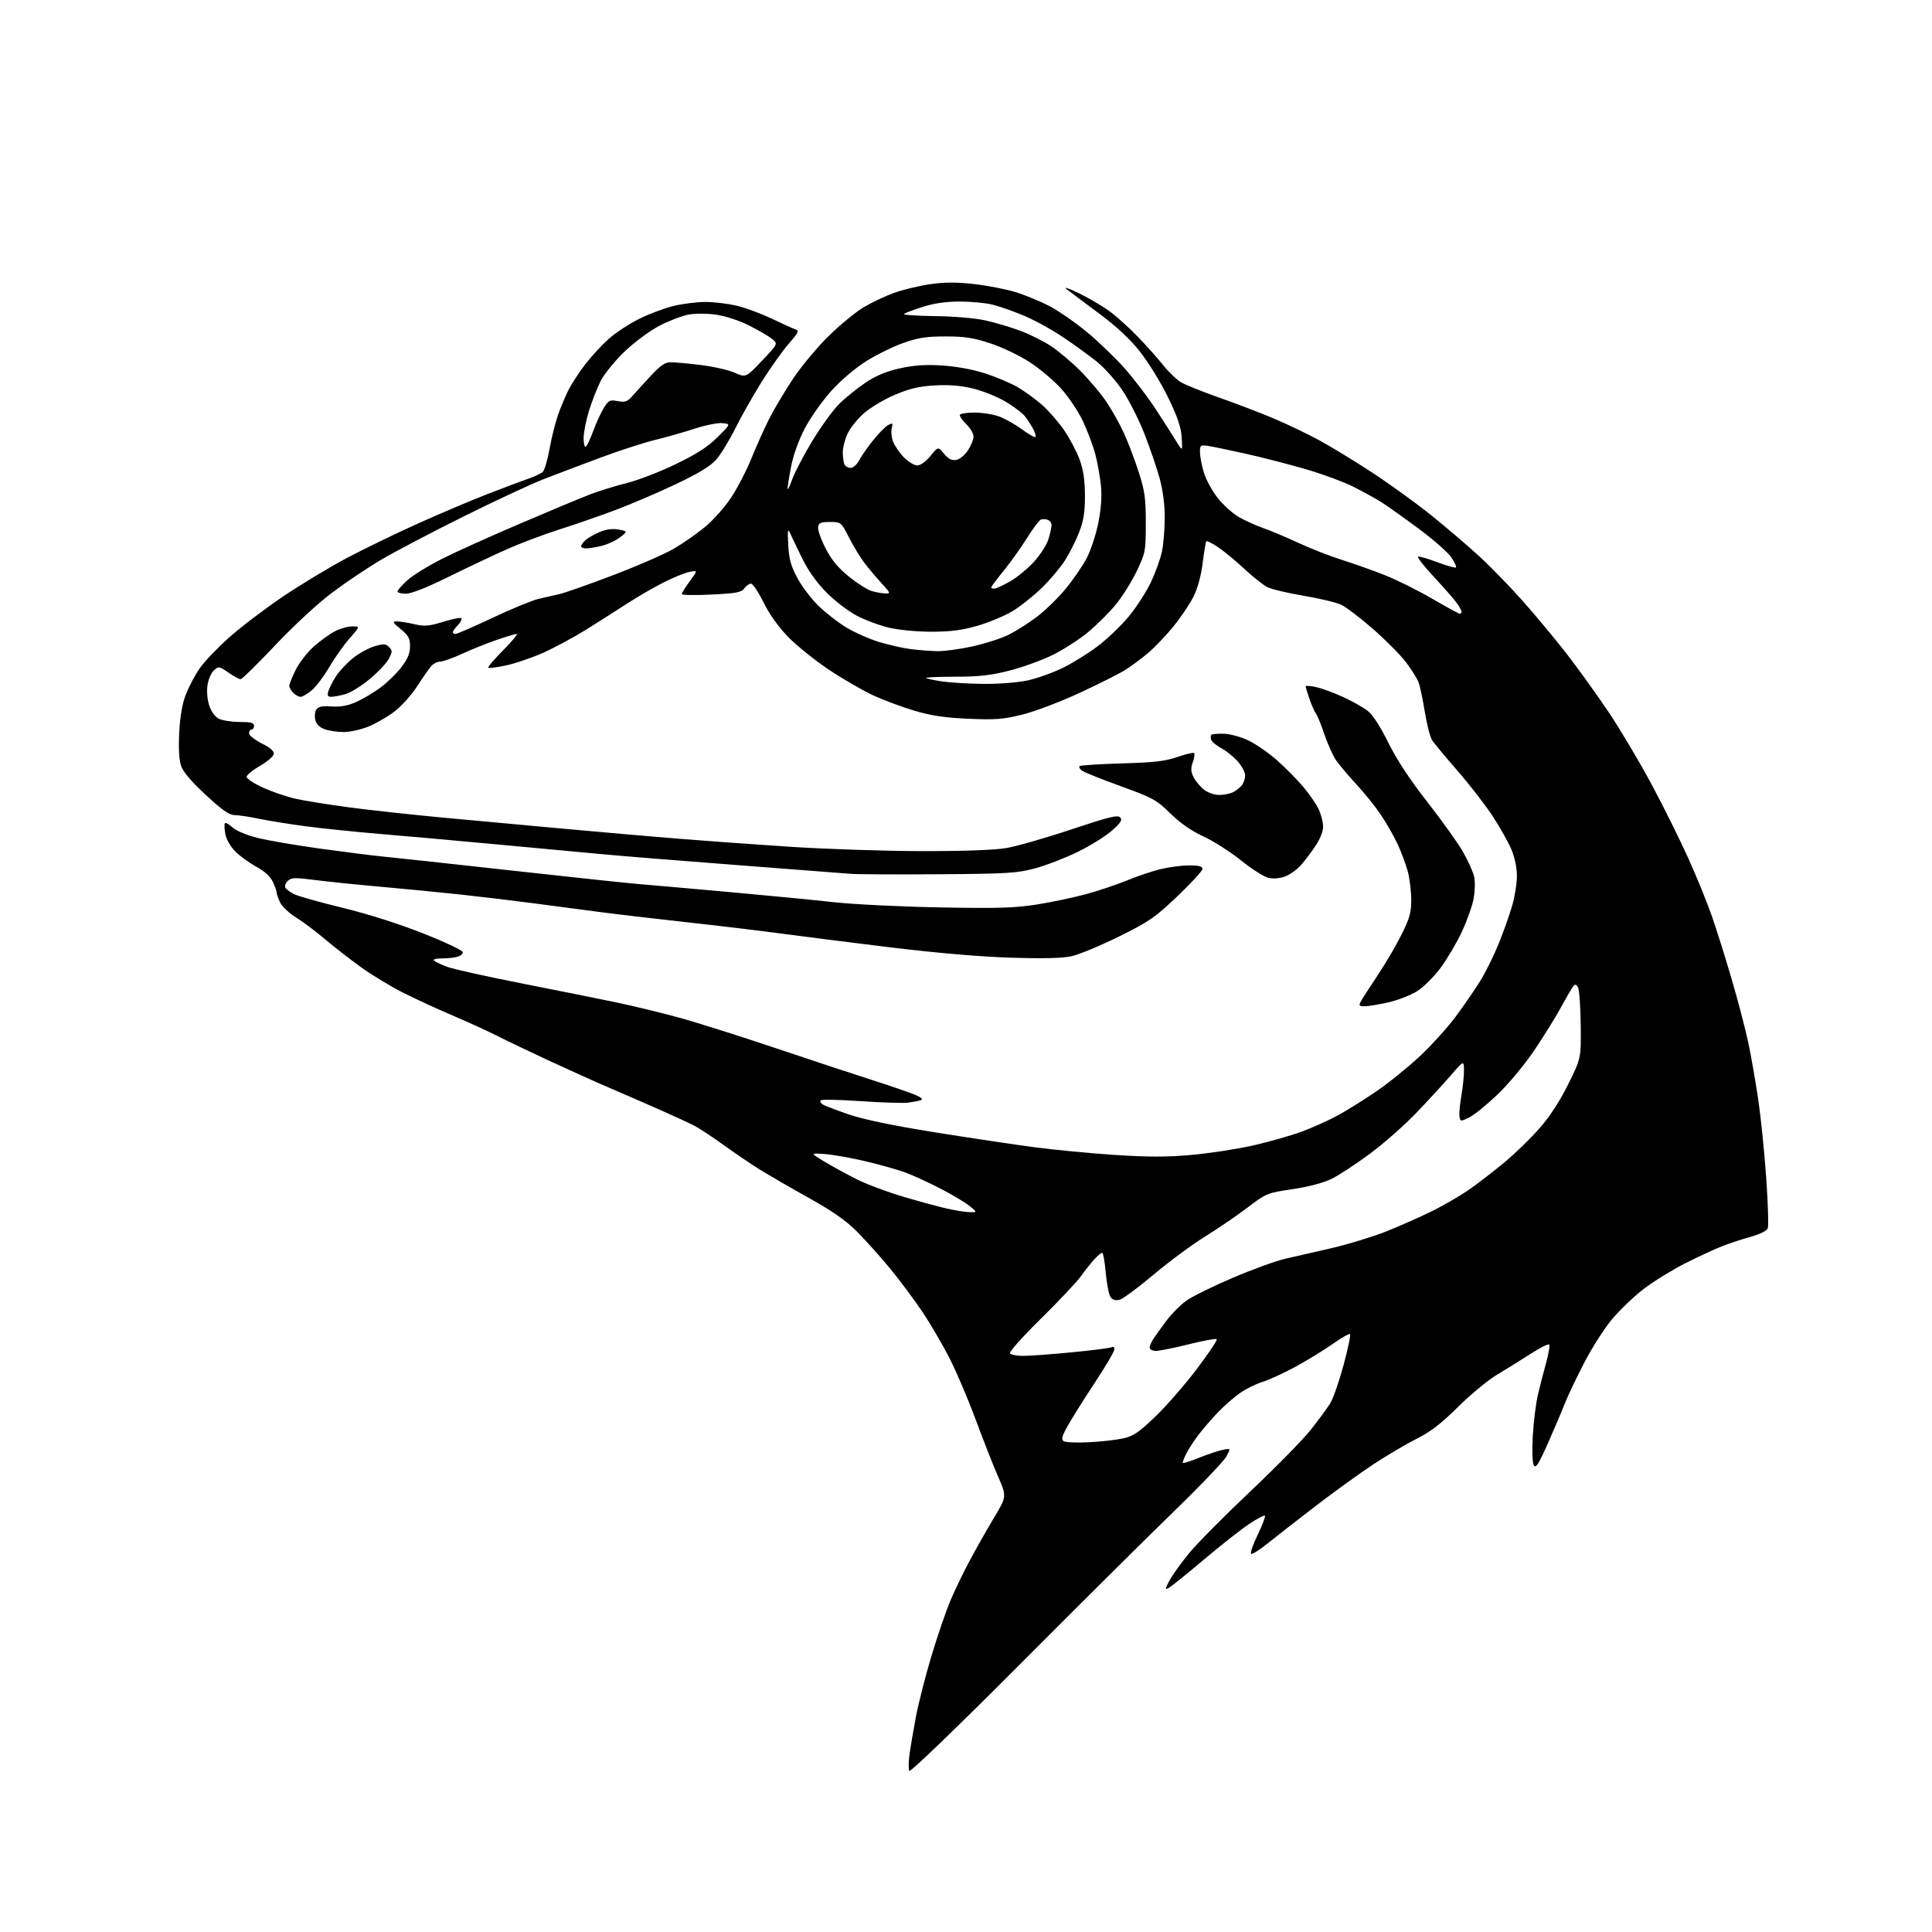 <?xml version="1.0" encoding="UTF-8" standalone="no"?>
<svg 
  version="1.1" 
  xmlns="http://www.w3.org/2000/svg" 
  xmlns:xlink="http://www.w3.org/1999/xlink" 
  xmlns:svg="http://www.w3.org/2000/svg"
  xmlns:rdf="http://www.w3.org/1999/02/22-rdf-syntax-ns#"
  xmlns:cc="http://creativecommons.org/ns#"
  xmlns:dc="http://purl.org/dc/elements/1.1/"
  viewBox="0 0 768 768"
  width="768"
  height="768"
>
<style>svg {background-color: white; }</style>"
<path stroke="none" fill="black" fill-rule="evenodd" d="M404.82,662.21C380.82,686.29 361.85,704.57 361.48,703.97C361.12,703.39 361.13,700.57 361.51,697.70C361.88,694.84 363.04,688.00 364.08,682.50C365.13,677.00 367.94,665.98 370.35,658.00C372.75,650.02 376.15,640.12 377.91,636.00C379.67,631.88 383.16,624.67 385.67,620.00C388.17,615.33 392.47,607.76 395.22,603.19C400.21,594.88 400.21,594.88 396.64,586.69C394.68,582.19 390.76,572.20 387.92,564.50C385.08,556.80 380.51,546.02 377.77,540.55C375.02,535.07 370.05,526.52 366.71,521.55C363.37,516.57 357.48,508.68 353.61,504.00C349.74,499.32 343.86,492.78 340.54,489.46C336.22,485.13 330.80,481.36 321.50,476.18C314.35,472.20 305.57,467.12 302.00,464.89C298.43,462.66 291.90,458.24 287.50,455.06C283.10,451.88 277.93,448.47 276.00,447.48C274.07,446.49 268.00,443.69 262.50,441.25C257.00,438.82 248.00,434.90 242.50,432.54C237.00,430.18 226.19,425.32 218.48,421.74C210.77,418.16 201.32,413.65 197.48,411.70C193.64,409.76 185.72,406.14 179.87,403.66C174.02,401.17 165.25,397.13 160.37,394.68C155.49,392.23 147.95,387.67 143.60,384.55C139.26,381.43 132.74,376.36 129.11,373.28C125.48,370.20 120.36,366.35 117.73,364.74C115.10,363.12 112.28,360.51 111.47,358.95C110.66,357.38 110.00,355.58 110.00,354.95C110.00,354.32 109.30,352.33 108.45,350.53C107.45,348.42 105.11,346.29 101.88,344.53C99.13,343.03 95.38,340.32 93.57,338.50C91.60,336.53 89.98,333.69 89.56,331.49C89.18,329.46 89.13,327.54 89.44,327.23C89.75,326.91 91.08,327.67 92.40,328.90C93.75,330.18 97.98,331.96 102.14,333.02C106.19,334.05 117.60,336.01 127.50,337.38C137.40,338.74 148.65,340.16 152.50,340.52C156.35,340.88 179.07,343.35 203.00,346.01C226.93,348.67 250.10,351.13 254.50,351.48C258.90,351.84 274.88,353.24 290.00,354.61C305.12,355.97 323.80,357.79 331.50,358.64C339.20,359.49 358.10,360.43 373.50,360.71C396.54,361.14 403.36,360.94 412.00,359.58C417.77,358.67 426.58,356.83 431.57,355.48C436.56,354.14 443.98,351.65 448.07,349.96C452.16,348.27 458.20,346.24 461.50,345.46C464.80,344.67 469.86,344.02 472.75,344.01C476.59,344.00 478.00,344.38 478.00,345.40C478.00,346.17 473.52,351.05 468.05,356.26C459.10,364.76 456.77,366.37 444.80,372.29C437.49,375.91 429.05,379.41 426.06,380.08C422.25,380.93 414.88,381.11 401.56,380.69C389.53,380.30 371.98,378.79 354.00,376.60C338.32,374.68 318.75,372.21 310.50,371.10C302.25,369.98 285.15,367.94 272.50,366.55C259.85,365.16 244.32,363.33 238.00,362.48C231.68,361.63 219.75,360.06 211.50,358.99C203.25,357.92 190.43,356.39 183.00,355.58C175.57,354.77 161.62,353.42 152.00,352.56C142.38,351.71 130.32,350.48 125.22,349.82C117.04,348.78 115.75,348.82 114.35,350.22C113.48,351.09 113.07,352.30 113.45,352.91C113.82,353.52 115.35,354.65 116.85,355.42C118.36,356.20 126.99,358.63 136.04,360.83C146.22,363.30 158.51,367.21 168.25,371.06C176.91,374.48 184.00,377.84 184.00,378.53C184.00,379.21 182.99,380.04 181.75,380.37C180.51,380.70 177.72,380.98 175.55,380.99C173.30,380.99 172.01,381.37 172.55,381.85C173.07,382.32 175.36,383.42 177.63,384.29C179.91,385.17 193.41,388.18 207.63,390.97C221.86,393.77 238.90,397.19 245.50,398.58C252.10,399.98 263.12,402.66 270.00,404.54C276.88,406.42 293.98,411.83 308.00,416.54C322.02,421.26 339.57,427.06 347.00,429.43C354.43,431.81 362.07,434.45 364.00,435.30C366.35,436.34 367.01,437.02 366.00,437.35C365.18,437.63 362.93,438.06 361.00,438.32C359.07,438.58 350.64,438.31 342.25,437.73C333.86,437.15 326.67,437.00 326.28,437.39C325.88,437.79 326.22,438.53 327.03,439.04C327.84,439.54 332.55,441.34 337.50,443.03C343.44,445.05 355.01,447.45 371.50,450.09C385.25,452.29 403.02,454.96 411.00,456.02C418.98,457.08 433.42,458.47 443.10,459.10C456.34,459.97 463.87,459.97 473.55,459.11C480.62,458.48 491.57,456.81 497.88,455.39C504.18,453.98 512.98,451.48 517.42,449.85C521.87,448.22 528.42,445.26 532.00,443.28C535.58,441.31 542.39,437.05 547.14,433.81C551.89,430.58 559.64,424.32 564.37,419.90C569.09,415.48 575.55,408.34 578.73,404.04C581.90,399.74 586.23,393.44 588.36,390.04C590.48,386.65 593.79,379.96 595.73,375.18C597.67,370.41 600.09,363.58 601.12,360.00C602.16,356.43 603.00,351.11 603.00,348.19C603.00,344.97 602.14,340.82 600.81,337.69C599.61,334.83 596.27,328.90 593.40,324.50C590.52,320.10 584.25,312.00 579.47,306.50C574.69,301.00 570.12,295.52 569.32,294.32C568.52,293.13 567.21,288.06 566.40,283.06C565.60,278.07 564.47,272.75 563.90,271.24C563.33,269.73 561.08,266.14 558.90,263.25C556.72,260.37 550.82,254.42 545.79,250.03C540.76,245.65 535.07,241.31 533.15,240.40C531.23,239.49 524.50,237.88 518.18,236.82C511.87,235.76 505.37,234.21 503.73,233.36C502.10,232.52 497.95,229.21 494.52,226.02C491.09,222.83 486.41,218.97 484.12,217.46C481.83,215.95 479.77,214.90 479.54,215.13C479.31,215.36 478.66,219.24 478.09,223.74C477.44,228.93 476.09,233.88 474.41,237.22C472.95,240.12 469.36,245.45 466.43,249.05C463.49,252.66 458.94,257.42 456.30,259.64C453.66,261.86 449.63,264.85 447.34,266.29C445.06,267.73 436.96,271.81 429.34,275.35C421.65,278.93 411.50,282.78 406.50,284.03C398.74,285.95 395.78,286.19 385.00,285.72C375.66,285.31 370.25,284.51 363.60,282.55C358.70,281.10 351.31,278.35 347.16,276.44C343.02,274.52 335.11,269.95 329.59,266.28C324.08,262.60 316.78,256.75 313.38,253.27C309.43,249.21 305.88,244.25 303.52,239.47C301.49,235.36 299.25,232.00 298.54,232.00C297.83,232.00 296.63,232.85 295.87,233.89C294.71,235.49 292.71,235.86 282.75,236.35C276.29,236.67 271.00,236.58 271.00,236.16C271.00,235.74 272.44,233.43 274.21,231.03C277.42,226.67 277.42,226.67 274.07,227.34C272.23,227.70 267.52,229.63 263.61,231.62C259.70,233.61 253.35,237.29 249.50,239.79C245.65,242.29 238.34,246.94 233.26,250.13C228.17,253.31 220.30,257.55 215.76,259.56C211.22,261.56 204.59,263.81 201.04,264.55C197.49,265.30 194.36,265.69 194.10,265.43C193.83,265.16 196.50,262.03 200.03,258.47C203.56,254.91 205.97,252.00 205.40,252.00C204.82,252.00 201.23,253.07 197.43,254.38C193.62,255.68 187.45,258.16 183.72,259.88C180.00,261.59 176.06,263.00 174.97,263.00C173.89,263.00 172.30,263.79 171.45,264.75C170.59,265.71 168.06,269.34 165.82,272.81C163.56,276.32 159.48,280.83 156.63,282.98C153.81,285.11 149.12,287.78 146.21,288.92C143.31,290.07 138.98,291.00 136.61,291.00C134.24,291.00 130.88,290.51 129.14,289.90C127.07,289.18 125.77,287.93 125.35,286.25C124.99,284.84 125.16,282.97 125.73,282.10C126.49,280.90 128.00,280.58 131.79,280.83C135.30,281.07 138.25,280.54 141.51,279.10C144.09,277.96 148.42,275.39 151.14,273.40C153.86,271.40 157.64,267.73 159.54,265.24C162.08,261.92 163.00,259.70 163.00,256.93C163.00,253.78 162.38,252.63 159.27,250.07C156.05,247.42 155.84,247.00 157.70,247.00C158.88,247.00 162.02,247.50 164.67,248.11C168.79,249.06 170.46,248.93 176.00,247.22C179.57,246.12 182.87,245.44 183.33,245.71C183.78,245.99 183.22,247.21 182.08,248.42C180.93,249.63 180.00,250.94 180.00,251.31C180.00,251.69 180.50,252.00 181.11,252.00C181.72,252.00 188.36,249.10 195.88,245.56C203.39,242.01 211.56,238.65 214.02,238.08C216.48,237.51 220.30,236.63 222.50,236.13C224.70,235.62 234.38,232.21 244.00,228.54C253.62,224.87 264.44,220.14 268.03,218.02C271.62,215.90 277.14,212.05 280.29,209.45C283.44,206.86 288.08,201.64 290.59,197.86C293.10,194.08 296.74,187.08 298.66,182.31C300.59,177.54 303.76,170.46 305.71,166.59C307.66,162.72 311.96,155.49 315.27,150.52C318.58,145.56 324.98,137.90 329.48,133.50C333.98,129.10 340.22,123.98 343.34,122.12C346.46,120.27 351.86,117.71 355.33,116.45C358.81,115.19 365.22,113.64 369.59,113.00C375.43,112.15 380.08,112.12 387.12,112.91C392.40,113.50 399.82,114.93 403.61,116.09C407.40,117.25 413.50,119.76 417.16,121.67C420.82,123.59 427.57,128.26 432.16,132.07C436.75,135.87 443.54,142.44 447.26,146.65C450.97,150.87 456.52,158.18 459.59,162.91C462.65,167.63 466.27,173.30 467.63,175.50C470.10,179.50 470.10,179.50 469.73,173.89C469.45,169.66 468.09,165.69 464.22,157.75C461.39,151.96 456.39,143.85 453.11,139.72C449.08,134.65 443.79,129.73 436.82,124.56C431.14,120.36 425.38,116.03 424.00,114.94C422.62,113.86 424.84,114.60 428.94,116.59C433.03,118.58 438.65,121.92 441.44,124.01C444.22,126.09 449.24,130.66 452.59,134.15C455.94,137.64 460.38,142.63 462.45,145.24C464.52,147.84 467.63,150.83 469.36,151.89C471.09,152.94 477.90,155.69 484.50,158.00C491.10,160.32 500.77,164.01 506.00,166.21C511.23,168.41 519.33,172.27 524.00,174.79C528.67,177.30 538.28,183.14 545.34,187.77C552.41,192.40 562.98,200.04 568.84,204.75C574.70,209.47 583.23,216.74 587.79,220.91C592.35,225.09 600.23,233.17 605.29,238.87C610.36,244.58 618.18,253.99 622.69,259.78C627.19,265.57 634.68,275.98 639.34,282.91C643.99,289.83 651.70,302.78 656.47,311.68C661.23,320.57 667.83,333.85 671.13,341.18C674.43,348.50 678.63,358.81 680.46,364.07C682.30,369.33 685.84,380.58 688.32,389.07C690.81,397.56 693.79,408.92 694.94,414.31C696.09,419.71 697.90,430.06 698.96,437.31C700.01,444.57 701.44,458.62 702.12,468.55C702.81,478.48 703.08,487.35 702.73,488.26C702.36,489.22 699.66,490.59 696.30,491.53C693.11,492.41 688.02,494.07 685.00,495.22C681.98,496.37 675.23,499.48 670.00,502.13C664.77,504.78 657.35,509.36 653.50,512.30C649.65,515.24 644.00,520.62 640.94,524.25C637.88,527.88 632.85,535.72 629.77,541.68C626.68,547.63 623.19,554.98 622.01,558.00C620.83,561.02 617.79,568.15 615.27,573.83C611.55,582.19 610.49,583.83 609.70,582.43C609.13,581.42 608.98,576.48 609.32,570.60C609.65,565.04 610.55,557.80 611.33,554.50C612.10,551.20 613.57,545.49 614.59,541.80C615.61,538.12 616.15,534.82 615.80,534.47C615.45,534.11 612.09,535.81 608.33,538.24C604.57,540.66 598.58,544.40 595.00,546.53C591.42,548.67 584.48,554.42 579.56,559.30C572.91,565.90 568.67,569.15 563.06,571.98C558.90,574.08 551.23,578.60 546.00,582.04C540.77,585.48 530.42,592.95 523.00,598.65C515.58,604.35 506.91,611.10 503.74,613.66C500.58,616.22 497.68,618.01 497.31,617.64C496.94,617.27 498.15,613.83 500.00,610.00C501.85,606.17 503.13,602.79 502.83,602.50C502.53,602.20 499.64,603.74 496.40,605.91C493.15,608.08 485.10,614.43 478.50,620.01C471.90,625.59 465.69,630.60 464.70,631.14C463.03,632.05 463.04,631.84 464.88,628.31C465.97,626.22 469.48,621.32 472.68,617.43C475.88,613.54 486.78,602.54 496.90,592.97C507.02,583.41 517.85,572.38 520.97,568.46C524.08,564.54 527.60,559.77 528.77,557.86C529.95,555.96 532.34,549.11 534.08,542.66C535.83,536.20 536.99,530.66 536.67,530.34C536.35,530.02 533.26,531.77 529.80,534.22C526.33,536.67 519.62,540.78 514.89,543.35C510.15,545.91 504.24,548.62 501.76,549.37C499.29,550.12 495.29,552.10 492.88,553.78C490.47,555.45 486.44,559.00 483.92,561.66C481.40,564.32 477.97,568.30 476.31,570.50C474.64,572.70 472.50,576.00 471.56,577.84C470.62,579.68 470.02,581.35 470.22,581.56C470.43,581.76 473.36,580.82 476.73,579.45C480.10,578.09 484.30,576.69 486.08,576.33C489.30,575.69 489.30,575.69 487.41,579.10C486.37,580.97 476.97,590.80 466.51,600.94C456.05,611.08 428.29,638.65 404.82,662.21zM432.87,573.32C437.62,573.08 443.71,572.39 446.40,571.80C450.48,570.91 452.63,569.46 459.15,563.23C463.47,559.11 470.88,550.61 475.64,544.35C480.39,538.08 484.01,532.68 483.68,532.34C483.34,532.01 478.34,532.92 472.57,534.37C466.79,535.82 460.92,537.00 459.53,537.00C458.14,537.00 457.00,536.43 457.00,535.72C457.00,535.02 457.75,533.33 458.66,531.97C459.57,530.61 461.90,527.38 463.83,524.80C465.76,522.21 469.25,518.73 471.58,517.05C473.91,515.38 482.26,511.26 490.14,507.91C498.01,504.55 507.39,501.16 510.98,500.36C514.56,499.57 522.91,497.65 529.51,496.11C536.12,494.56 545.79,491.60 551.01,489.53C556.23,487.46 564.48,483.80 569.34,481.40C574.21,479.00 581.13,474.94 584.72,472.38C588.32,469.81 594.46,465.04 598.38,461.77C602.30,458.51 608.35,452.61 611.83,448.67C616.02,443.93 619.92,437.98 623.33,431.10C628.50,420.71 628.50,420.71 628.36,407.46C628.28,400.17 627.80,393.46 627.28,392.54C626.53,391.19 626.15,391.12 625.30,392.19C624.72,392.91 622.55,396.65 620.47,400.50C618.39,404.35 613.60,412.06 609.82,417.64C605.97,423.33 599.58,431.00 595.23,435.15C590.98,439.20 585.92,443.29 584.00,444.22C580.59,445.87 580.49,445.86 580.17,443.85C579.98,442.71 580.32,438.98 580.92,435.56C581.51,432.14 581.98,427.57 581.95,425.42C581.90,421.50 581.90,421.50 576.70,427.50C573.84,430.80 567.67,437.50 563.00,442.39C558.33,447.27 550.00,454.61 544.50,458.68C539.00,462.75 532.16,467.23 529.30,468.63C526.08,470.21 520.19,471.76 513.80,472.71C503.69,474.22 503.36,474.35 496.00,479.96C491.88,483.11 484.28,488.29 479.13,491.48C473.98,494.66 464.75,501.49 458.63,506.64C452.51,511.80 446.42,516.31 445.09,516.66C443.45,517.09 442.31,516.77 441.47,515.63C440.80,514.72 439.94,510.37 439.56,505.98C439.18,501.59 438.53,498.00 438.12,498.00C437.71,498.00 436.25,499.24 434.88,500.75C433.51,502.26 431.10,505.30 429.53,507.50C427.96,509.70 420.86,517.22 413.76,524.21C406.65,531.20 401.12,537.39 401.48,537.96C401.83,538.53 404.23,538.99 406.81,538.99C409.39,538.98 418.13,538.34 426.24,537.55C434.34,536.77 441.43,535.85 441.99,535.51C442.54,535.16 443.00,535.55 443.00,536.36C443.00,537.17 439.49,543.16 435.19,549.67C430.89,556.17 426.06,563.87 424.44,566.78C422.07,571.03 421.77,572.22 422.87,572.91C423.62,573.38 428.12,573.56 432.87,573.32zM385.50,481.86C388.50,481.93 388.50,481.93 385.50,479.45C383.85,478.09 378.67,474.99 373.98,472.56C369.30,470.13 363.00,467.23 359.98,466.12C356.97,465.00 349.77,462.98 344.00,461.61C338.23,460.25 330.92,458.96 327.77,458.74C322.04,458.34 322.04,458.34 327.70,461.75C330.81,463.62 336.54,466.76 340.43,468.72C344.32,470.68 352.68,473.82 359.00,475.69C365.32,477.57 373.20,479.71 376.50,480.45C379.80,481.19 383.85,481.83 385.50,481.86zM542.52,400.00C540.26,400.00 540.06,399.75 540.97,398.06C541.54,396.99 544.51,392.38 547.56,387.82C550.62,383.26 554.89,375.98 557.06,371.65C560.37,365.02 561.00,362.79 560.99,357.63C560.98,354.26 560.36,349.18 559.60,346.34C558.84,343.50 556.99,338.55 555.47,335.34C553.96,332.13 550.96,326.91 548.81,323.74C546.67,320.57 542.32,315.17 539.14,311.74C535.97,308.31 532.37,304.05 531.14,302.27C529.91,300.50 527.80,295.83 526.46,291.89C525.13,287.96 523.61,284.23 523.09,283.61C522.58,282.99 521.45,280.46 520.59,277.99C519.73,275.52 519.02,273.21 519.01,272.86C519.01,272.50 520.91,272.63 523.25,273.15C525.59,273.67 530.41,275.44 533.97,277.10C537.54,278.75 541.87,281.19 543.61,282.52C545.65,284.07 548.60,288.61 551.88,295.22C555.31,302.12 560.45,309.93 567.54,319.00C573.35,326.43 579.71,335.34 581.67,338.81C583.63,342.28 585.58,346.63 586.00,348.48C586.41,350.33 586.32,354.24 585.80,357.17C585.27,360.10 583.14,366.10 581.07,370.50C578.99,374.90 575.19,381.33 572.62,384.79C570.05,388.25 565.89,392.39 563.37,393.98C560.85,395.58 555.71,397.59 551.94,398.44C548.18,399.30 543.94,400.00 542.52,400.00zM511.00,348.34C508.85,349.17 506.27,349.42 504.31,348.99C502.56,348.60 497.61,345.46 493.31,342.02C489.02,338.57 482.29,334.29 478.37,332.49C473.63,330.32 469.23,327.26 465.24,323.36C459.65,317.90 458.29,317.16 445.50,312.52C437.94,309.78 431.02,307.01 430.13,306.35C429.23,305.70 428.78,304.89 429.12,304.55C429.46,304.21 436.99,303.72 445.84,303.47C458.79,303.10 463.14,302.60 468.04,300.91C471.39,299.75 474.38,299.05 474.68,299.35C474.98,299.65 474.74,301.31 474.14,303.04C473.28,305.50 473.36,306.79 474.50,309.00C475.30,310.55 477.15,312.76 478.61,313.91C480.14,315.11 482.74,316.00 484.70,316.00C486.59,316.00 489.11,315.48 490.32,314.84C491.52,314.20 493.05,312.96 493.72,312.09C494.39,311.21 494.95,309.50 494.97,308.28C494.99,307.07 493.68,304.57 492.07,302.73C490.45,300.89 487.54,298.53 485.59,297.48C483.64,296.43 481.80,294.93 481.50,294.14C481.20,293.36 481.22,292.44 481.56,292.11C481.89,291.78 484.19,291.58 486.67,291.68C489.18,291.78 493.54,293.01 496.49,294.45C499.40,295.88 504.45,299.40 507.69,302.27C510.94,305.15 515.60,309.87 518.05,312.76C520.50,315.66 523.28,319.71 524.22,321.76C525.17,323.82 525.96,326.89 525.97,328.58C525.99,330.36 524.75,333.53 523.05,336.08C521.43,338.51 518.84,341.96 517.30,343.74C515.76,345.52 512.92,347.59 511.00,348.34zM373.00,347.53C356.23,347.65 340.48,347.57 338.00,347.35C335.52,347.13 315.73,345.61 294.00,343.96C272.27,342.31 247.30,340.30 238.50,339.47C229.70,338.65 210.57,336.87 196.00,335.52C181.43,334.16 161.18,332.35 151.00,331.50C140.82,330.64 127.33,329.25 121.00,328.39C114.67,327.54 106.43,326.20 102.68,325.42C98.94,324.64 94.65,324.00 93.15,324.00C91.14,324.00 88.19,321.92 81.79,315.99C75.94,310.57 72.76,306.80 71.95,304.34C71.18,302.02 70.93,297.22 71.25,291.10C71.59,284.65 72.46,279.69 73.90,276.00C75.08,272.98 77.53,268.36 79.33,265.74C81.13,263.11 86.41,257.58 91.05,253.43C95.70,249.28 105.35,241.95 112.50,237.13C119.65,232.31 131.12,225.39 138.00,221.75C144.88,218.11 157.70,211.90 166.50,207.95C175.30,204.00 187.68,198.76 194.00,196.31C200.32,193.86 207.53,191.16 210.00,190.30C212.47,189.44 215.07,188.22 215.76,187.58C216.45,186.93 217.66,182.83 218.45,178.45C219.23,174.08 220.75,168.00 221.81,164.95C222.88,161.90 224.77,157.40 226.02,154.95C227.26,152.50 230.23,147.97 232.60,144.88C234.97,141.79 239.16,137.24 241.90,134.78C244.65,132.31 250.18,128.67 254.20,126.69C258.21,124.71 264.43,122.40 268.00,121.56C271.57,120.72 277.20,120.03 280.50,120.03C283.80,120.03 289.35,120.70 292.83,121.52C296.31,122.34 302.61,124.67 306.83,126.70C311.05,128.73 315.30,130.64 316.27,130.95C317.77,131.42 317.37,132.26 313.60,136.57C311.16,139.36 306.38,146.06 302.97,151.46C299.57,156.87 294.81,165.26 292.39,170.11C289.98,174.96 286.54,180.60 284.75,182.65C282.42,185.31 277.82,188.11 268.50,192.54C261.35,195.93 250.40,200.61 244.17,202.93C237.94,205.25 228.01,208.69 222.09,210.56C216.18,212.43 206.88,215.95 201.42,218.37C195.96,220.80 185.48,225.76 178.12,229.39C169.63,233.59 163.51,236.00 161.37,236.00C159.52,236.00 158.00,235.60 158.00,235.12C158.00,234.63 159.79,232.61 161.98,230.63C164.17,228.65 170.41,224.81 175.83,222.09C181.25,219.36 195.32,213.02 207.10,207.99C218.87,202.95 231.38,197.74 234.90,196.40C238.42,195.07 244.90,193.08 249.29,191.99C253.69,190.89 262.40,187.52 268.65,184.49C277.03,180.43 281.41,177.60 285.26,173.76C290.50,168.54 290.50,168.54 287.20,168.20C285.39,168.02 280.44,169.00 276.20,170.39C271.97,171.77 264.86,173.80 260.41,174.88C255.96,175.96 246.29,179.10 238.91,181.84C231.54,184.59 221.37,188.43 216.33,190.38C211.29,192.33 196.89,199.04 184.33,205.28C171.77,211.52 157.04,219.25 151.59,222.46C146.14,225.68 137.29,231.62 131.91,235.67C126.31,239.88 116.69,248.79 109.39,256.51C102.39,263.93 96.19,270.00 95.63,270.00C95.07,270.00 92.89,268.81 90.79,267.36C87.13,264.82 86.90,264.78 85.03,266.47C83.96,267.44 82.81,270.09 82.48,272.37C82.12,274.79 82.41,278.14 83.18,280.47C83.98,282.87 85.49,284.95 87.00,285.71C88.38,286.40 92.09,286.98 95.25,286.99C99.69,287.00 101.00,287.34 101.00,288.50C101.00,289.32 100.55,290.00 100.00,290.00C99.45,290.00 99.00,290.67 99.00,291.48C99.00,292.30 101.28,294.12 104.06,295.53C107.59,297.32 109.03,298.61 108.80,299.80C108.63,300.73 106.14,302.85 103.27,304.50C100.41,306.15 98.05,308.09 98.03,308.81C98.02,309.53 100.93,311.46 104.52,313.08C108.11,314.71 113.84,316.68 117.27,317.47C120.70,318.25 130.25,319.80 138.50,320.90C146.75,322.00 163.40,323.83 175.50,324.96C187.60,326.09 209.65,328.12 224.50,329.47C239.35,330.83 259.82,332.61 270.00,333.43C280.18,334.25 299.98,335.68 314.00,336.60C328.02,337.52 351.43,338.30 366.00,338.33C382.92,338.36 395.21,337.92 400.00,337.12C404.12,336.42 415.72,333.10 425.76,329.74C440.49,324.81 444.26,323.87 445.26,324.90C446.25,325.91 445.61,326.96 442.07,330.13C439.63,332.31 433.56,336.10 428.57,338.56C423.58,341.01 415.90,343.99 411.50,345.17C404.25,347.11 400.64,347.34 373.00,347.53zM119.49,277.00C118.75,277.00 117.44,276.29 116.57,275.43C115.71,274.56 115.00,273.30 115.00,272.62C115.00,271.95 116.16,269.06 117.58,266.21C119.01,263.36 122.27,259.17 124.83,256.91C127.40,254.65 131.17,251.94 133.21,250.90C135.25,249.85 138.33,249.00 140.05,249.00C143.17,249.00 143.17,249.00 138.99,253.75C136.68,256.36 133.05,261.49 130.92,265.15C128.78,268.80 125.64,272.97 123.94,274.40C122.24,275.83 120.24,277.00 119.49,277.00zM131.68,276.99C130.27,277.00 130.01,276.50 130.53,274.75C130.90,273.51 132.25,270.87 133.53,268.87C134.82,266.87 137.81,263.66 140.18,261.72C142.56,259.79 146.43,257.63 148.79,256.93C152.49,255.84 153.30,255.87 154.63,257.20C156.03,258.60 156.02,259.05 154.58,261.85C153.70,263.55 150.28,267.19 146.99,269.92C143.71,272.66 139.32,275.37 137.26,275.95C135.19,276.52 132.68,276.99 131.68,276.99zM391.00,271.86C396.77,271.92 404.57,271.32 408.31,270.52C412.06,269.73 418.36,267.50 422.31,265.57C426.27,263.65 432.59,259.73 436.36,256.87C440.14,254.01 445.68,248.71 448.68,245.08C451.68,241.46 455.64,235.35 457.47,231.50C459.30,227.65 461.30,222.12 461.90,219.20C462.51,216.29 463.00,210.20 463.00,205.68C463.00,200.44 462.25,194.75 460.93,189.98C459.79,185.87 457.09,177.98 454.93,172.45C452.77,166.92 448.87,159.20 446.25,155.28C443.64,151.36 439.02,146.18 436.00,143.76C432.98,141.33 426.90,136.93 422.50,133.98C418.11,131.02 411.13,127.19 407.00,125.47C402.88,123.74 397.27,121.77 394.55,121.10C391.83,120.42 385.98,119.87 381.55,119.87C376.18,119.87 371.34,120.55 367.00,121.93C363.43,123.06 359.98,124.33 359.35,124.75C358.72,125.16 364.12,125.57 371.35,125.65C379.00,125.73 387.48,126.45 391.62,127.35C395.53,128.21 401.83,130.08 405.62,131.50C409.40,132.92 414.90,135.66 417.84,137.61C420.77,139.55 425.99,143.95 429.43,147.39C432.87,150.84 437.51,156.34 439.74,159.62C441.97,162.90 445.16,168.61 446.84,172.31C448.52,176.00 451.15,182.96 452.69,187.76C455.09,195.26 455.48,198.13 455.47,208.00C455.46,219.11 455.34,219.76 451.89,227.00C449.92,231.12 446.17,237.12 443.55,240.32C440.92,243.52 435.90,248.51 432.39,251.41C428.87,254.31 422.51,258.38 418.25,260.46C413.99,262.54 406.28,265.31 401.12,266.62C393.81,268.48 389.09,269.00 379.71,269.00C373.08,269.00 367.90,269.23 368.18,269.52C368.47,269.80 371.36,270.42 374.60,270.90C377.85,271.37 385.23,271.80 391.00,271.86zM372.50,258.85C375.25,258.91 381.55,258.06 386.50,256.97C391.45,255.88 397.86,253.83 400.75,252.42C403.63,251.01 408.69,247.83 411.98,245.35C415.28,242.88 420.42,237.90 423.42,234.29C426.42,230.68 430.21,225.20 431.86,222.11C433.50,219.03 435.61,212.71 436.55,208.07C437.67,202.52 438.06,197.49 437.67,193.38C437.35,189.94 436.36,184.28 435.47,180.81C434.58,177.34 432.31,171.27 430.43,167.33C428.55,163.39 424.64,157.58 421.75,154.41C418.86,151.24 413.31,146.56 409.40,144.01C405.50,141.45 398.52,138.10 393.90,136.56C387.07,134.28 383.73,133.75 376.00,133.74C368.37,133.73 365.07,134.23 359.24,136.27C355.24,137.66 348.63,140.90 344.53,143.45C340.11,146.21 334.43,151.01 330.54,155.29C326.95,159.26 322.18,165.98 319.96,170.24C317.44,175.05 315.36,180.87 314.45,185.58C313.65,189.76 313.03,193.70 313.07,194.34C313.11,194.98 313.95,193.25 314.94,190.50C315.92,187.75 319.51,180.90 322.92,175.27C326.32,169.65 331.10,163.05 333.54,160.62C335.98,158.18 340.69,154.37 344.01,152.15C348.25,149.32 352.30,147.62 357.68,146.43C363.26,145.19 367.79,144.88 374.41,145.28C380.05,145.63 386.54,146.82 391.50,148.41C395.90,149.82 401.75,152.29 404.50,153.88C407.25,155.47 411.66,158.69 414.30,161.02C416.94,163.35 420.91,167.92 423.12,171.18C425.33,174.44 428.07,179.66 429.20,182.80C430.66,186.84 431.26,190.98 431.28,197.00C431.30,203.51 430.76,206.91 429.00,211.50C427.74,214.80 425.21,219.84 423.39,222.70C421.57,225.57 417.40,230.52 414.13,233.70C410.85,236.89 405.62,241.04 402.50,242.93C399.38,244.81 393.15,247.42 388.66,248.72C382.52,250.51 378.01,251.10 370.46,251.12C364.74,251.13 357.47,250.46 353.56,249.55C349.79,248.68 343.96,246.52 340.60,244.76C337.25,243.00 331.80,238.83 328.50,235.49C324.59,231.52 321.24,226.81 318.87,221.95C316.87,217.85 314.73,213.38 314.10,212.00C313.16,209.92 313.03,210.69 313.34,216.59C313.63,222.19 314.38,224.93 316.91,229.67C318.66,232.97 322.44,237.97 325.30,240.78C328.16,243.58 333.20,247.50 336.50,249.48C339.80,251.46 345.62,254.03 349.42,255.19C353.23,256.35 358.86,257.62 361.92,258.02C364.99,258.41 369.75,258.79 372.50,258.85zM580.25,243.96C580.66,243.98 581.00,243.65 581.00,243.22C581.00,242.79 580.24,241.33 579.31,239.97C578.38,238.61 574.28,233.92 570.19,229.54C566.11,225.16 563.18,221.44 563.70,221.27C564.22,221.09 567.70,222.11 571.45,223.52C575.19,224.93 578.49,225.85 578.77,225.56C579.06,225.28 578.21,223.45 576.89,221.51C575.58,219.57 569.77,214.48 564.00,210.20C558.23,205.93 551.66,201.25 549.42,199.81C547.17,198.37 542.09,195.56 538.12,193.56C534.15,191.56 525.41,188.34 518.70,186.40C511.99,184.46 501.32,181.72 495.00,180.32C488.68,178.91 482.04,177.54 480.25,177.27C477.21,176.81 477.00,176.97 477.00,179.71C477.00,181.32 477.68,184.94 478.52,187.75C479.35,190.57 481.82,195.12 484.00,197.88C486.18,200.64 489.92,204.04 492.31,205.44C494.70,206.84 499.10,208.85 502.08,209.89C505.06,210.93 511.43,213.61 516.24,215.85C521.05,218.08 528.70,221.07 533.24,222.50C537.78,223.93 545.39,226.63 550.15,228.49C554.91,230.35 563.46,234.59 569.15,237.90C574.84,241.21 579.84,243.94 580.25,243.96zM351.88,235.91C354.12,236.00 354.04,235.77 350.35,231.75C348.21,229.41 345.14,225.77 343.54,223.66C341.93,221.54 339.21,217.04 337.48,213.66C334.34,207.52 334.32,207.50 329.92,207.50C326.21,207.50 325.45,207.83 325.20,209.57C325.04,210.71 326.40,214.52 328.22,218.04C330.60,222.65 333.20,225.78 337.51,229.25C340.80,231.90 344.84,234.46 346.49,234.94C348.15,235.43 350.57,235.86 351.88,235.91zM395.25,233.99C395.94,233.99 398.79,232.67 401.60,231.06C404.40,229.45 408.70,225.90 411.16,223.17C413.61,220.44 416.16,216.42 416.81,214.24C417.47,212.05 418.00,209.58 418.00,208.74C418.00,207.90 417.32,206.95 416.50,206.64C415.68,206.32 414.44,206.28 413.75,206.55C413.06,206.82 410.62,210.07 408.32,213.77C406.02,217.47 401.86,223.31 399.07,226.76C396.28,230.20 394.00,233.23 394.00,233.51C394.00,233.78 394.56,234.00 395.25,233.99zM233.06,218.00C231.93,218.00 231.00,217.62 231.00,217.15C231.00,216.69 231.80,215.58 232.79,214.69C233.77,213.80 236.32,212.35 238.45,211.46C241.04,210.38 243.52,210.06 245.91,210.51C249.50,211.19 249.50,211.19 246.58,213.52C244.97,214.80 241.73,216.33 239.39,216.92C237.04,217.52 234.19,218.00 233.06,218.00zM338.08,186.00C339.12,186.00 340.60,184.74 341.41,183.17C342.22,181.61 344.70,178.02 346.93,175.21C349.16,172.39 351.90,169.59 353.02,168.99C354.86,168.01 355.00,168.13 354.48,170.24C354.15,171.52 354.39,173.91 355.01,175.54C355.62,177.17 357.53,179.96 359.26,181.75C360.98,183.54 363.39,185.00 364.60,185.00C365.94,185.00 368.01,183.53 369.87,181.25C372.92,177.50 372.92,177.50 375.25,180.35C376.89,182.36 378.28,183.09 380.00,182.85C381.40,182.65 383.40,181.07 384.72,179.10C385.97,177.23 387.00,174.73 387.00,173.54C387.00,172.35 385.67,170.10 384.04,168.53C382.41,166.97 381.31,165.31 381.59,164.85C381.88,164.38 384.51,164.00 387.43,164.00C390.36,164.00 394.65,164.67 396.98,165.49C399.31,166.31 403.44,168.62 406.15,170.61C408.87,172.61 411.33,174.00 411.62,173.71C411.91,173.42 411.45,171.91 410.61,170.34C409.76,168.78 408.26,166.51 407.28,165.30C406.30,164.10 402.90,161.55 399.73,159.66C396.56,157.76 390.79,155.43 386.92,154.48C382.00,153.27 377.42,152.89 371.69,153.21C365.42,153.56 361.69,154.43 355.82,156.90C351.59,158.68 346.01,162.00 343.42,164.28C340.83,166.56 337.89,170.24 336.88,172.46C335.87,174.68 335.03,177.93 335.02,179.67C335.01,181.41 335.27,183.55 335.61,184.42C335.94,185.29 337.05,186.00 338.08,186.00zM232.85,177.59C233.32,177.30 234.67,174.46 235.84,171.28C237.01,168.10 238.90,163.99 240.03,162.15C241.91,159.10 242.41,158.85 245.56,159.45C248.53,160.00 249.38,159.70 251.49,157.30C252.85,155.76 256.15,152.14 258.84,149.25C262.55,145.25 264.40,144.00 266.61,144.00C268.20,144.00 273.55,144.49 278.50,145.09C283.45,145.69 289.52,147.06 292.00,148.15C296.50,150.13 296.50,150.13 302.90,143.40C309.30,136.66 309.30,136.66 306.90,134.72C305.58,133.65 301.47,131.25 297.77,129.39C293.84,127.40 288.41,125.63 284.69,125.10C280.97,124.57 276.36,124.56 273.59,125.08C270.99,125.57 265.76,127.59 261.97,129.58C258.11,131.61 252.05,136.12 248.18,139.85C244.37,143.51 240.13,148.75 238.75,151.50C237.36,154.25 235.28,159.58 234.11,163.36C232.95,167.13 232.00,171.99 232.00,174.16C232.00,176.34 232.38,177.88 232.85,177.59z" />

</svg>